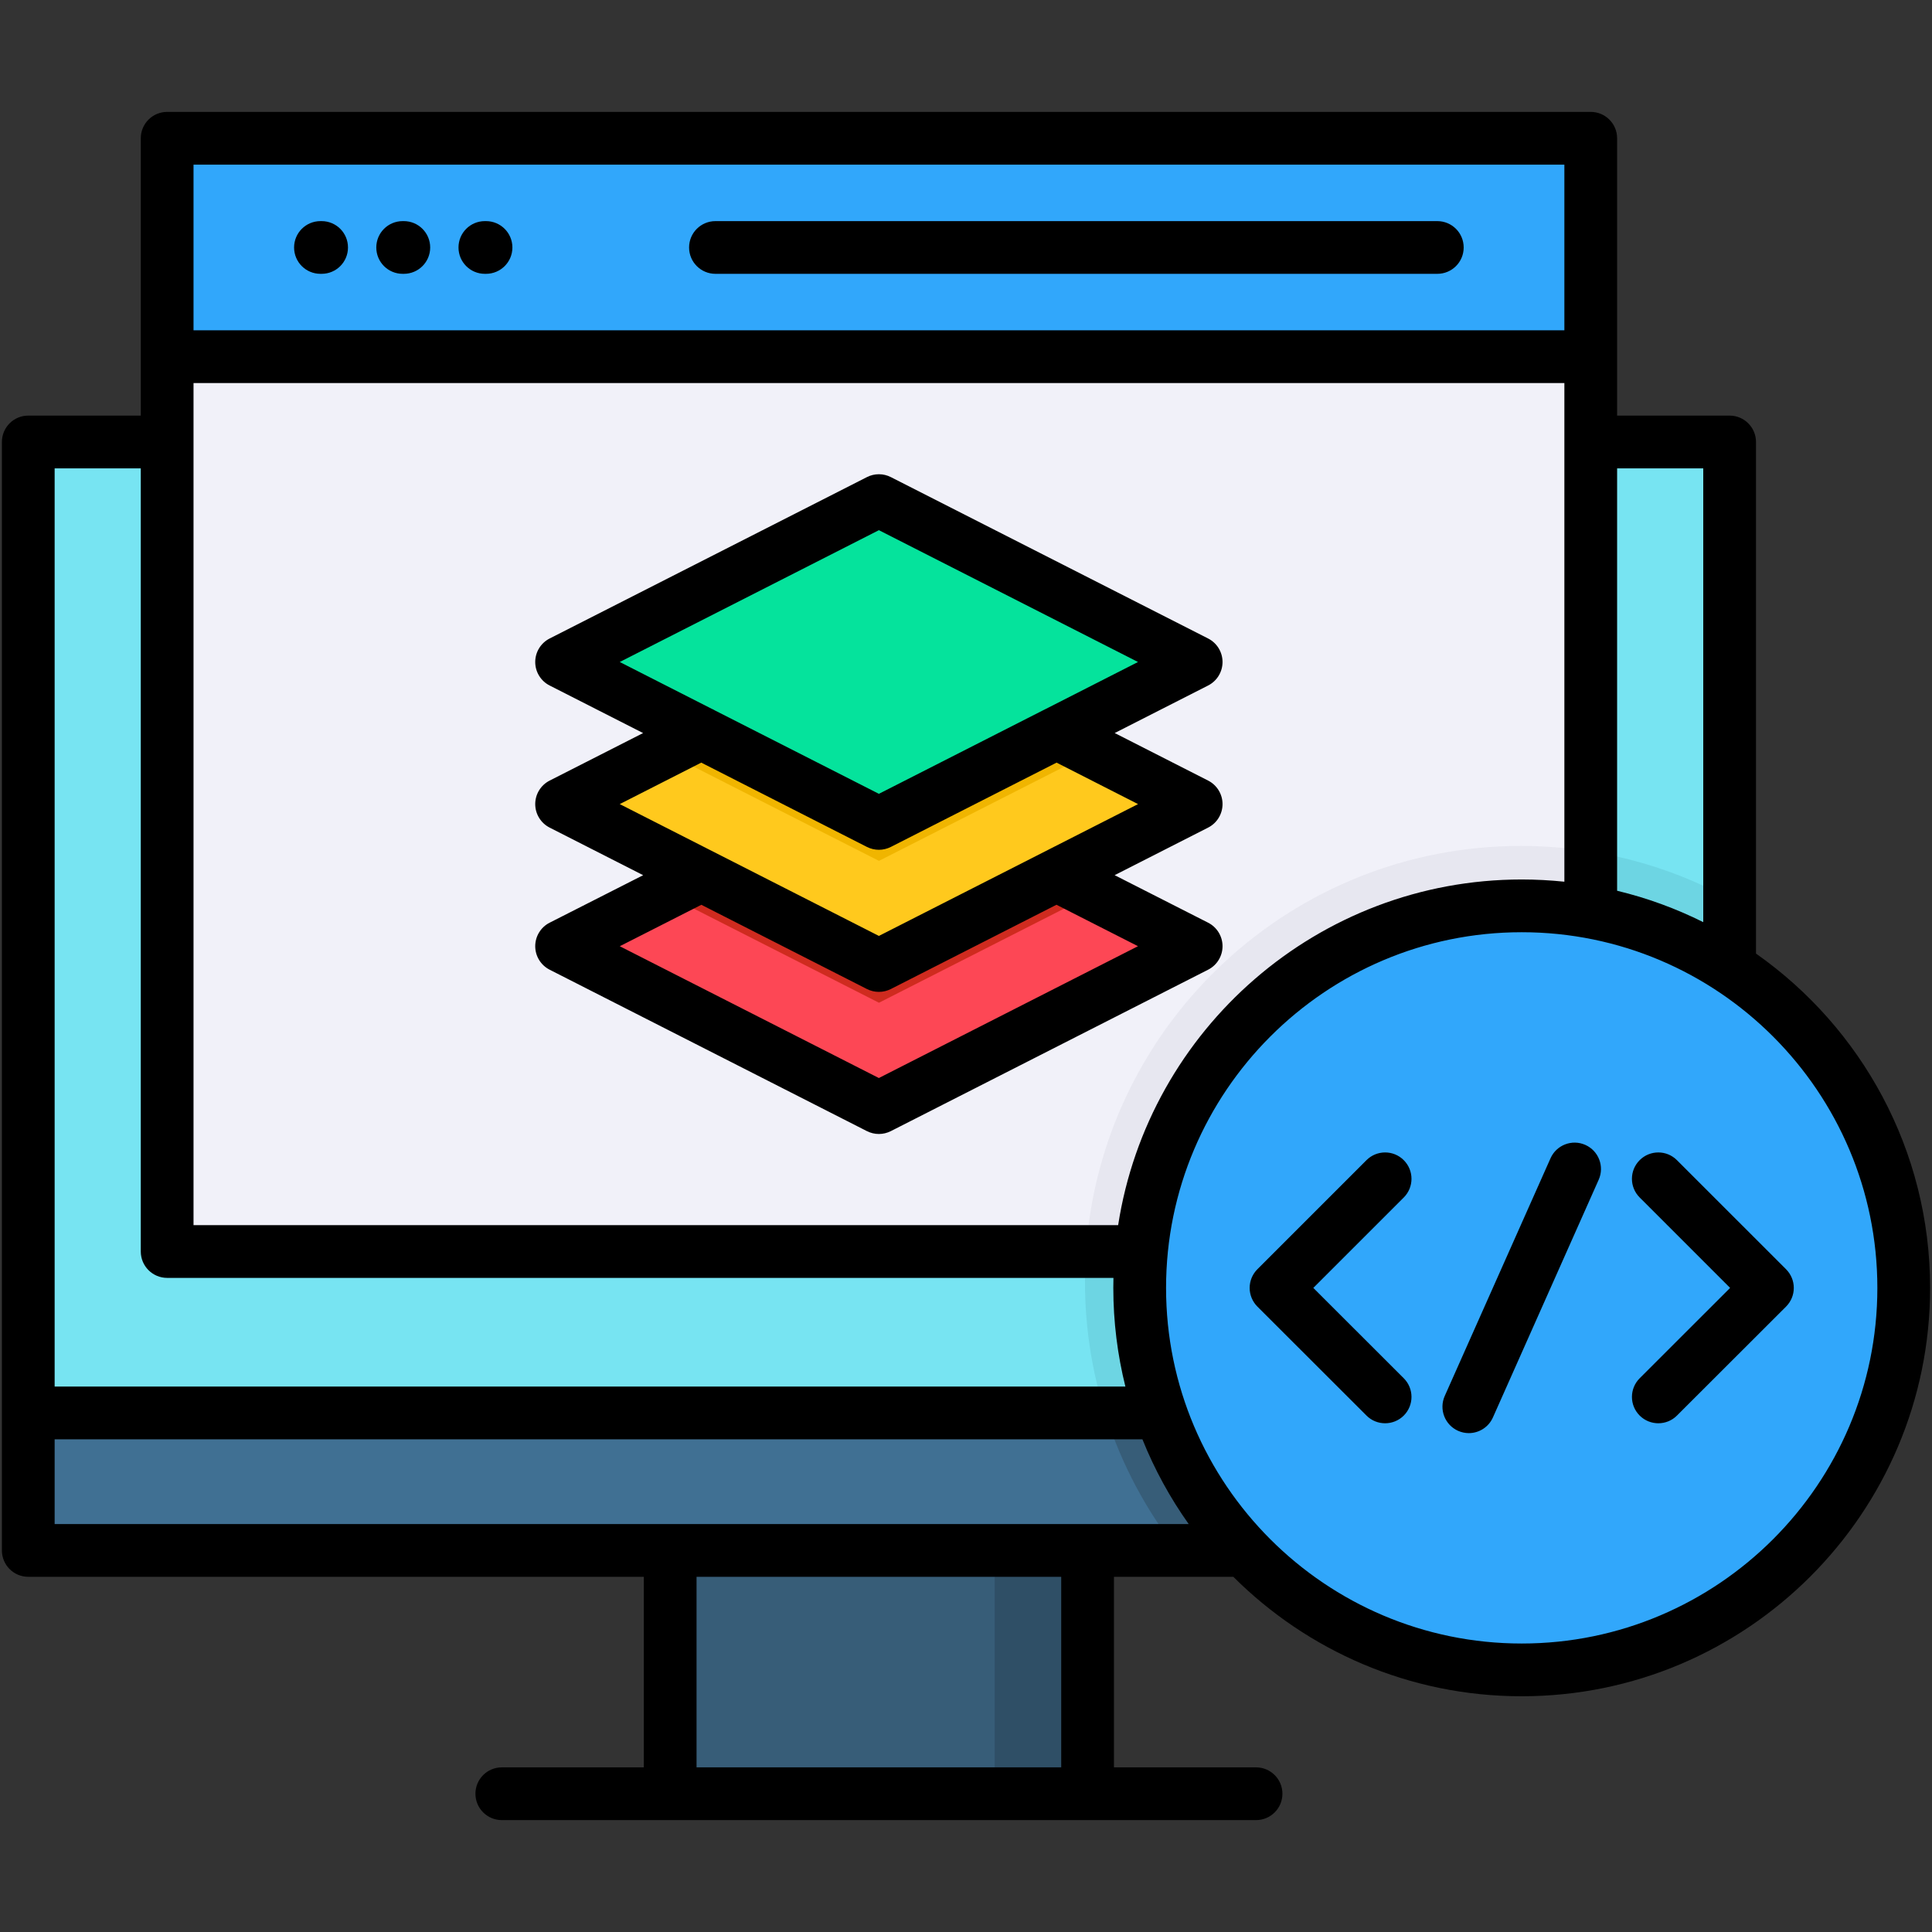 <svg width="60" height="60" viewBox="0 0 60 60" fill="none" xmlns="http://www.w3.org/2000/svg">
<rect x="0" y="0" width="60" height="60" fill="#333333" stroke="none"/>
<path fill-rule="evenodd" clip-rule="evenodd" d="M0.918 13.578H53.68V47.95H0.918V13.578Z" fill="#77E4F2"/>
<path fill-rule="evenodd" clip-rule="evenodd" d="M47.233 26.271C49.567 26.271 51.765 26.861 53.682 27.9V47.95H36.417C34.708 45.685 33.695 42.864 33.695 39.809C33.695 32.33 39.757 26.271 47.233 26.271Z" fill="#6DD5E3"/>
<path fill-rule="evenodd" clip-rule="evenodd" d="M20.824 47.95H33.769V55.495H20.824V47.95Z" fill="#375D78"/>
<path fill-rule="evenodd" clip-rule="evenodd" d="M30.891 47.95H33.771V55.495H30.891V47.95Z" fill="#2F4F66"/>
<path fill-rule="evenodd" clip-rule="evenodd" d="M53.68 43.685H0.918V47.95H20.825H33.77H53.68V43.685Z" fill="#407093"/>
<path fill-rule="evenodd" clip-rule="evenodd" d="M5.227 10.93H49.374V38.68H5.227V10.93Z" fill="#F1F1F9"/>
<path fill-rule="evenodd" clip-rule="evenodd" d="M5.227 4.156H49.374V10.93H5.227V4.156Z" fill="#31A7FB"/>
<path fill-rule="evenodd" clip-rule="evenodd" d="M36.417 47.95C35.464 46.682 34.725 45.245 34.262 43.685H53.682V47.95H36.417Z" fill="#375D78"/>
<path fill-rule="evenodd" clip-rule="evenodd" d="M47.229 26.271C47.958 26.271 48.673 26.328 49.371 26.44V38.68H33.738C34.314 31.731 40.135 26.271 47.229 26.271Z" fill="#E7E7F0"/>
<path fill-rule="evenodd" clip-rule="evenodd" d="M47.232 51.654C53.758 51.654 59.081 46.334 59.081 39.809C59.081 33.283 53.758 27.96 47.232 27.96C40.707 27.96 35.387 33.283 35.387 39.809C35.387 46.334 40.707 51.654 47.232 51.654Z" fill="#31A7FB"/>
<path fill-rule="evenodd" clip-rule="evenodd" d="M27.296 24.206L32.216 26.708L37.136 29.211L32.216 31.714L27.296 34.217L22.377 31.714L17.457 29.211L22.377 26.708L27.296 24.206Z" fill="#FD4755"/>
<path fill-rule="evenodd" clip-rule="evenodd" d="M27.297 24.206L32.217 26.708L34.114 27.675L27.297 31.141L20.48 27.675L22.378 26.708L27.297 24.206Z" fill="#CF2B1F"/>
<path fill-rule="evenodd" clip-rule="evenodd" d="M27.296 19.799L32.216 22.302L37.136 24.805L32.216 27.308L27.296 29.811L22.377 27.308L17.457 24.805L22.377 22.302L27.296 19.799Z" fill="#FFC91D"/>
<path fill-rule="evenodd" clip-rule="evenodd" d="M27.297 19.799L32.217 22.302L34.114 23.269L27.297 26.735L20.48 23.269L22.378 22.302L27.297 19.799Z" fill="#F0B500"/>
<path fill-rule="evenodd" clip-rule="evenodd" d="M27.296 15.393L32.216 17.895L37.136 20.398L32.216 22.901L27.296 25.404L22.377 22.901L17.457 20.398L22.377 17.895L27.296 15.393Z" fill="#05E39C"/>
<path d="M10.807 7.686C10.807 8.138 10.441 8.504 9.988 8.504H9.952C9.499 8.504 9.133 8.138 9.133 7.686C9.133 7.233 9.5 6.867 9.952 6.867H9.988C10.441 6.867 10.807 7.233 10.807 7.686ZM44.637 6.867H22.219C21.766 6.867 21.4 7.233 21.4 7.686C21.4 8.138 21.767 8.504 22.219 8.504H44.638C45.09 8.504 45.456 8.138 45.456 7.686C45.456 7.233 45.09 6.867 44.637 6.867ZM12.541 6.867H12.505C12.052 6.867 11.686 7.233 11.686 7.686C11.686 8.138 12.052 8.504 12.505 8.504H12.541C12.993 8.504 13.36 8.138 13.36 7.686C13.36 7.233 12.993 6.867 12.541 6.867ZM15.094 6.867H15.057C14.605 6.867 14.239 7.233 14.239 7.686C14.239 8.138 14.605 8.504 15.057 8.504H15.094C15.546 8.504 15.913 8.138 15.913 7.686C15.913 7.233 15.546 6.867 15.094 6.867ZM59.941 39.998C59.941 46.99 54.251 52.679 47.257 52.679C43.765 52.679 40.598 51.26 38.302 48.969H34.595V54.887H39.008C39.46 54.887 39.827 55.254 39.827 55.706C39.827 56.158 39.46 56.525 39.008 56.525H15.584C15.132 56.525 14.765 56.158 14.765 55.706C14.765 55.254 15.132 54.887 15.584 54.887H19.994V48.969H0.877C0.425 48.969 0.059 48.602 0.059 48.15V13.726C0.059 13.274 0.425 12.907 0.877 12.907H4.372V11.077V4.294C4.372 3.842 4.739 3.475 5.191 3.475H49.402C49.854 3.475 50.221 3.842 50.221 4.294V11.077V12.907H53.715C54.167 12.907 54.534 13.274 54.534 13.726V29.614C57.802 31.911 59.941 35.709 59.941 39.998ZM50.221 14.545V27.663C51.157 27.888 52.053 28.217 52.896 28.638V14.545H50.221ZM47.257 27.313C47.704 27.313 48.147 27.337 48.583 27.382V11.896H6.01V38.048H34.725C35.665 31.976 40.927 27.313 47.257 27.313ZM6.01 10.258H48.583V5.113H6.01V10.258ZM1.697 14.545V43.061H34.95C34.706 42.08 34.575 41.053 34.575 39.997C34.575 39.893 34.577 39.789 34.579 39.686H5.191C4.739 39.686 4.372 39.319 4.372 38.867V14.545H1.697ZM1.697 47.331H36.916C36.339 46.519 35.855 45.636 35.479 44.699H1.697V47.331ZM32.957 48.969H21.632V54.887H32.957V48.969ZM58.303 39.998C58.303 33.906 53.348 28.951 47.257 28.951C41.167 28.951 36.213 33.906 36.213 39.998C36.213 46.087 41.167 51.041 47.257 51.041C53.348 51.041 58.303 46.087 58.303 39.998ZM43.595 36.03C43.276 35.71 42.757 35.71 42.437 36.03L39.049 39.418C38.895 39.572 38.809 39.78 38.809 39.998C38.809 40.215 38.896 40.423 39.049 40.577L42.438 43.962C42.597 44.122 42.807 44.201 43.016 44.201C43.226 44.201 43.436 44.121 43.596 43.961C43.915 43.641 43.915 43.123 43.595 42.803L40.786 39.997L43.596 37.188C43.915 36.868 43.915 36.35 43.595 36.03ZM55.468 39.418L52.079 36.03C51.76 35.71 51.241 35.71 50.921 36.03C50.601 36.35 50.601 36.868 50.921 37.188L53.73 39.997L50.922 42.803C50.602 43.123 50.601 43.641 50.921 43.961C51.081 44.121 51.291 44.201 51.5 44.201C51.71 44.201 51.919 44.122 52.079 43.962L55.468 40.577C55.621 40.423 55.708 40.215 55.708 39.998C55.708 39.78 55.621 39.572 55.468 39.418ZM49.234 35.556C48.821 35.372 48.337 35.558 48.153 35.971L44.867 43.355C44.684 43.768 44.87 44.252 45.283 44.436C45.391 44.484 45.504 44.507 45.615 44.507C45.929 44.507 46.228 44.325 46.364 44.02L49.649 36.637C49.833 36.224 49.647 35.74 49.234 35.556ZM37.519 21.289L34.618 22.765L37.52 24.242C37.794 24.382 37.967 24.664 37.967 24.972C37.967 25.28 37.794 25.562 37.519 25.702L34.616 27.179L37.519 28.655C37.794 28.795 37.967 29.077 37.967 29.385C37.967 29.693 37.794 29.975 37.519 30.115L27.666 35.128C27.549 35.187 27.422 35.217 27.294 35.217C27.167 35.217 27.04 35.187 26.923 35.128L17.07 30.115C16.795 29.975 16.622 29.693 16.622 29.385C16.622 29.077 16.795 28.794 17.07 28.655L19.974 27.18L17.07 25.702C16.795 25.562 16.622 25.28 16.622 24.972C16.622 24.664 16.795 24.382 17.07 24.242L19.972 22.766L17.07 21.289C16.795 21.15 16.622 20.867 16.622 20.559C16.622 20.251 16.795 19.969 17.07 19.829L26.923 14.817C27.156 14.698 27.433 14.698 27.666 14.817L37.519 19.829C37.794 19.969 37.967 20.251 37.967 20.559C37.967 20.867 37.794 21.149 37.519 21.289ZM32.81 28.098L27.666 30.715C27.549 30.774 27.422 30.804 27.294 30.804C27.167 30.804 27.04 30.774 26.923 30.715L21.781 28.099L19.248 29.386L27.294 33.479L35.341 29.385L32.81 28.098ZM32.813 23.684L27.666 26.302C27.549 26.361 27.422 26.391 27.295 26.391C27.167 26.391 27.04 26.361 26.923 26.302L21.778 23.684L19.247 24.972L27.295 29.066L35.343 24.972L32.813 23.684ZM35.342 20.559L27.295 16.465L19.247 20.559L22.096 22.009C22.133 22.024 22.168 22.042 22.202 22.063L27.295 24.653L32.405 22.053C32.429 22.04 32.453 22.027 32.478 22.017L35.342 20.559Z" fill="black"/>
</svg>
